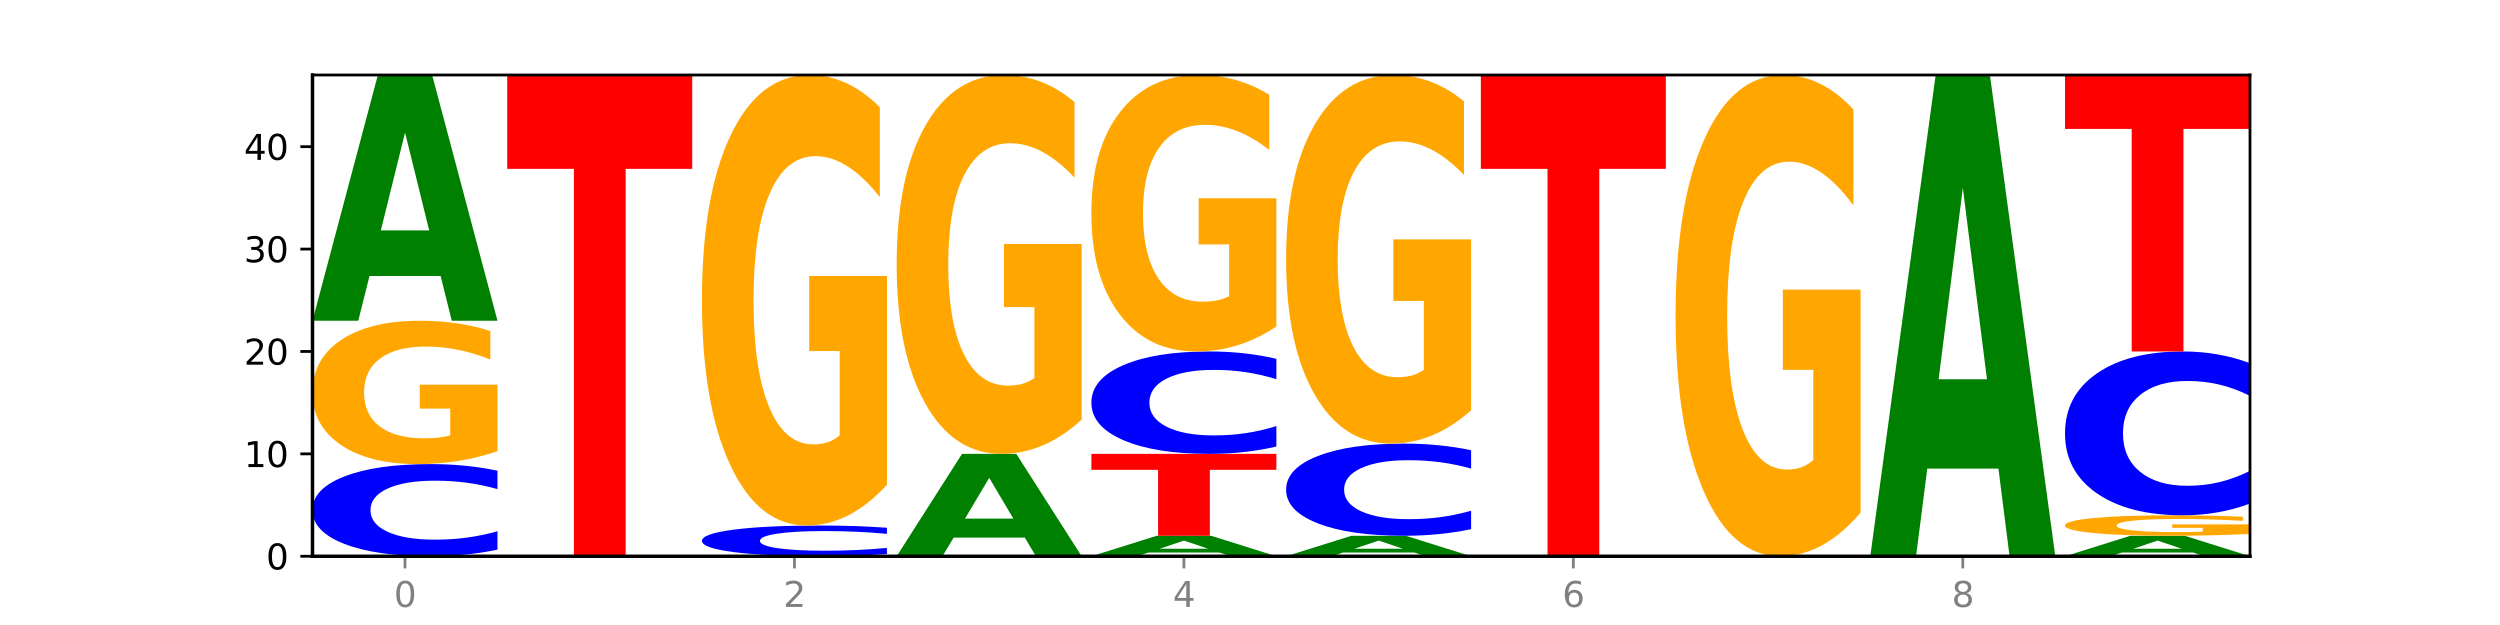 <?xml version="1.0" encoding="utf-8" standalone="no"?>
<!DOCTYPE svg PUBLIC "-//W3C//DTD SVG 1.1//EN"
  "http://www.w3.org/Graphics/SVG/1.1/DTD/svg11.dtd">
<svg xmlns:xlink="http://www.w3.org/1999/xlink" width="720pt" height="180pt" viewBox="0 0 720 180" xmlns="http://www.w3.org/2000/svg" version="1.1">
 <defs>
  <style type="text/css">*{stroke-linejoin: round; stroke-linecap: butt}</style>
 </defs>
 <g id="figure_1">
  <g id="patch_1">
   <path d="M 0 180 
L 720 180 
L 720 0 
L 0 0 
z
" style="fill: #ffffff"/>
  </g>
  <g id="axes_1">
   <g id="patch_2">
    <path d="M 90 160.2 
L 648 160.2 
L 648 21.6 
L 90 21.6 
z
" style="fill: #ffffff"/>
   </g>
   <g id="line2d_1">
    <path d="M 90 160.2 
L 648 160.2 
" clip-path="url(#p8912cc97bf)" style="fill: none; stroke: #000000; stroke-width: 0.5; stroke-linecap: square"/>
   </g>
   <g id="patch_3">
    <path d="M 143.276 158.298 
Q 138.82 159.241 134.001 159.718 
Q 129.182 160.2 123.934 160.2 
Q 108.282 160.2 99.141 156.625 
Q 90 153.051 90 146.938 
Q 90 140.803 99.141 137.234 
Q 108.282 133.66 123.934 133.66 
Q 129.182 133.66 134.001 134.142 
Q 138.82 134.619 143.276 135.562 
L 143.276 140.853 
Q 138.78 139.603 134.417 139.021 
Q 130.055 138.44 125.236 138.44 
Q 116.591 138.44 111.638 140.704 
Q 106.698 142.963 106.698 146.938 
Q 106.698 150.896 111.638 153.161 
Q 116.591 155.419 125.236 155.419 
Q 130.055 155.419 134.417 154.838 
Q 138.78 154.252 143.276 153.002 
L 143.276 158.298 
z
" clip-path="url(#p8912cc97bf)" style="fill: #0000ff"/>
   </g>
   <g id="patch_4">
    <path d="M 143.276 129.924 
Q 137.903 131.792 132.124 132.73 
Q 126.345 133.66 120.184 133.66 
Q 106.262 133.66 98.131 128.099 
Q 90 122.539 90 113.03 
Q 90 103.41 98.274 97.892 
Q 106.561 92.374 120.972 92.374 
Q 126.525 92.374 131.611 93.125 
Q 136.709 93.867 141.223 95.334 
L 141.223 103.563 
Q 136.566 101.679 131.957 100.749 
Q 127.348 99.811 122.716 99.811 
Q 114.143 99.811 109.498 103.239 
Q 104.853 106.659 104.853 113.03 
Q 104.853 119.341 109.331 122.786 
Q 113.808 126.223 122.047 126.223 
Q 124.292 126.223 126.214 126.027 
Q 128.136 125.822 129.665 125.396 
L 129.665 117.669 
L 120.889 117.669 
L 120.889 110.787 
L 143.276 110.787 
L 143.276 129.924 
z
" clip-path="url(#p8912cc97bf)" style="fill: #ffa600"/>
   </g>
   <g id="patch_5">
    <path d="M 126.905 79.482 
L 106.415 79.482 
L 103.18 92.374 
L 90 92.374 
L 108.823 21.6 
L 124.454 21.6 
L 143.276 92.374 
L 130.107 92.374 
L 126.905 79.482 
z
M 109.683 66.346 
L 123.604 66.346 
L 116.655 38.194 
L 109.683 66.346 
z
" clip-path="url(#p8912cc97bf)" style="fill: #008000"/>
   </g>
   <g id="patch_6">
    <path d="M 146.08 21.6 
L 199.357 21.6 
L 199.357 48.631 
L 180.19 48.631 
L 180.19 160.2 
L 165.285 160.2 
L 165.285 48.631 
L 146.08 48.631 
L 146.08 21.6 
z
" clip-path="url(#p8912cc97bf)" style="fill: #ff0000"/>
   </g>
   <g id="patch_7">
    <path d="M 255.437 159.566 
Q 250.981 159.88 246.162 160.039 
Q 241.343 160.2 236.094 160.2 
Q 220.443 160.2 211.302 159.008 
Q 202.161 157.817 202.161 155.779 
Q 202.161 153.734 211.302 152.545 
Q 220.443 151.353 236.094 151.353 
Q 241.343 151.353 246.162 151.514 
Q 250.981 151.673 255.437 151.987 
L 255.437 153.751 
Q 250.94 153.334 246.578 153.14 
Q 242.215 152.947 237.397 152.947 
Q 228.752 152.947 223.799 153.701 
Q 218.859 154.454 218.859 155.779 
Q 218.859 157.099 223.799 157.854 
Q 228.752 158.606 237.397 158.606 
Q 242.215 158.606 246.578 158.413 
Q 250.94 158.217 255.437 157.801 
L 255.437 159.566 
z
" clip-path="url(#p8912cc97bf)" style="fill: #0000ff"/>
   </g>
   <g id="patch_8">
    <path d="M 255.437 139.613 
Q 250.064 145.483 244.285 148.432 
Q 238.506 151.353 232.345 151.353 
Q 218.423 151.353 210.292 133.878 
Q 202.161 116.402 202.161 86.517 
Q 202.161 56.283 210.435 38.942 
Q 218.722 21.6 233.133 21.6 
Q 238.685 21.6 243.772 23.959 
Q 248.87 26.291 253.384 30.901 
L 253.384 56.766 
Q 248.727 50.842 244.118 47.921 
Q 239.509 44.972 234.876 44.972 
Q 226.304 44.972 221.659 55.747 
Q 217.014 66.495 217.014 86.517 
Q 217.014 106.351 221.492 117.179 
Q 225.969 127.981 234.208 127.981 
Q 236.453 127.981 238.375 127.365 
Q 240.297 126.721 241.826 125.381 
L 241.826 101.098 
L 233.05 101.098 
L 233.05 79.468 
L 255.437 79.468 
L 255.437 139.613 
z
" clip-path="url(#p8912cc97bf)" style="fill: #ffa600"/>
   </g>
   <g id="patch_9">
    <path d="M 295.146 154.828 
L 274.657 154.828 
L 271.421 160.2 
L 258.241 160.2 
L 277.064 130.711 
L 292.695 130.711 
L 311.518 160.2 
L 298.348 160.2 
L 295.146 154.828 
z
M 277.924 149.355 
L 291.845 149.355 
L 284.896 137.625 
L 277.924 149.355 
z
" clip-path="url(#p8912cc97bf)" style="fill: #008000"/>
   </g>
   <g id="patch_10">
    <path d="M 311.518 120.839 
Q 306.145 125.775 300.366 128.254 
Q 294.587 130.711 288.426 130.711 
Q 274.504 130.711 266.372 116.015 
Q 258.241 101.32 258.241 76.189 
Q 258.241 50.765 266.516 36.183 
Q 274.802 21.6 289.214 21.6 
Q 294.766 21.6 299.852 23.583 
Q 304.951 25.544 309.464 29.421 
L 309.464 51.171 
Q 304.807 46.19 300.198 43.733 
Q 295.59 41.254 290.957 41.254 
Q 282.384 41.254 277.739 50.315 
Q 273.095 59.353 273.095 76.189 
Q 273.095 92.868 277.572 101.974 
Q 282.05 111.057 290.288 111.057 
Q 292.533 111.057 294.455 110.538 
Q 296.378 109.997 297.906 108.87 
L 297.906 88.45 
L 289.13 88.45 
L 289.13 70.261 
L 311.518 70.261 
L 311.518 120.839 
z
" clip-path="url(#p8912cc97bf)" style="fill: #ffa600"/>
   </g>
   <g id="patch_11">
    <path d="M 351.226 159.126 
L 330.737 159.126 
L 327.502 160.2 
L 314.322 160.2 
L 333.144 154.302 
L 348.775 154.302 
L 367.598 160.2 
L 354.429 160.2 
L 351.226 159.126 
z
M 334.005 158.031 
L 347.926 158.031 
L 340.976 155.685 
L 334.005 158.031 
z
" clip-path="url(#p8912cc97bf)" style="fill: #008000"/>
   </g>
   <g id="patch_12">
    <path d="M 314.322 130.711 
L 367.598 130.711 
L 367.598 135.312 
L 348.431 135.312 
L 348.431 154.302 
L 333.526 154.302 
L 333.526 135.312 
L 314.322 135.312 
L 314.322 130.711 
z
" clip-path="url(#p8912cc97bf)" style="fill: #ff0000"/>
   </g>
   <g id="patch_13">
    <path d="M 367.598 128.597 
Q 363.142 129.645 358.323 130.175 
Q 353.504 130.711 348.255 130.711 
Q 332.604 130.711 323.463 126.739 
Q 314.322 122.767 314.322 115.975 
Q 314.322 109.159 323.463 105.193 
Q 332.604 101.221 348.255 101.221 
Q 353.504 101.221 358.323 101.757 
Q 363.142 102.287 367.598 103.335 
L 367.598 109.213 
Q 363.101 107.825 358.739 107.179 
Q 354.376 106.533 349.557 106.533 
Q 340.913 106.533 335.96 109.049 
Q 331.02 111.559 331.02 115.975 
Q 331.02 120.373 335.96 122.889 
Q 340.913 125.399 349.557 125.399 
Q 354.376 125.399 358.739 124.753 
Q 363.101 124.101 367.598 122.712 
L 367.598 128.597 
z
" clip-path="url(#p8912cc97bf)" style="fill: #0000ff"/>
   </g>
   <g id="patch_14">
    <path d="M 367.598 94.017 
Q 362.225 97.619 356.446 99.429 
Q 350.667 101.221 344.506 101.221 
Q 330.584 101.221 322.453 90.498 
Q 314.322 79.774 314.322 61.435 
Q 314.322 42.883 322.596 32.241 
Q 330.882 21.6 345.294 21.6 
Q 350.846 21.6 355.933 23.047 
Q 361.031 24.478 365.544 27.307 
L 365.544 43.179 
Q 360.888 39.544 356.279 37.751 
Q 351.67 35.942 347.037 35.942 
Q 338.464 35.942 333.82 42.554 
Q 329.175 49.149 329.175 61.435 
Q 329.175 73.606 333.653 80.251 
Q 338.13 86.879 346.369 86.879 
Q 348.613 86.879 350.536 86.501 
Q 352.458 86.106 353.986 85.284 
L 353.986 70.383 
L 345.21 70.383 
L 345.21 57.11 
L 367.598 57.11 
L 367.598 94.017 
z
" clip-path="url(#p8912cc97bf)" style="fill: #ffa600"/>
   </g>
   <g id="patch_15">
    <path d="M 407.307 159.126 
L 386.817 159.126 
L 383.582 160.2 
L 370.402 160.2 
L 389.225 154.302 
L 404.856 154.302 
L 423.678 160.2 
L 410.509 160.2 
L 407.307 159.126 
z
M 390.085 158.031 
L 404.006 158.031 
L 397.057 155.685 
L 390.085 158.031 
z
" clip-path="url(#p8912cc97bf)" style="fill: #008000"/>
   </g>
   <g id="patch_16">
    <path d="M 423.678 152.4 
Q 419.222 153.343 414.403 153.82 
Q 409.584 154.302 404.336 154.302 
Q 388.684 154.302 379.543 150.728 
Q 370.402 147.153 370.402 141.04 
Q 370.402 134.905 379.543 131.336 
Q 388.684 127.762 404.336 127.762 
Q 409.584 127.762 414.403 128.244 
Q 419.222 128.721 423.678 129.664 
L 423.678 134.955 
Q 419.182 133.705 414.819 133.124 
Q 410.457 132.542 405.638 132.542 
Q 396.993 132.542 392.04 134.807 
Q 387.1 137.065 387.1 141.04 
Q 387.1 144.998 392.04 147.263 
Q 396.993 149.521 405.638 149.521 
Q 410.457 149.521 414.819 148.94 
Q 419.182 148.354 423.678 147.104 
L 423.678 152.4 
z
" clip-path="url(#p8912cc97bf)" style="fill: #0000ff"/>
   </g>
   <g id="patch_17">
    <path d="M 423.678 118.156 
Q 418.305 122.959 412.526 125.371 
Q 406.747 127.762 400.586 127.762 
Q 386.664 127.762 378.533 113.464 
Q 370.402 99.165 370.402 74.714 
Q 370.402 49.977 378.676 35.789 
Q 386.963 21.6 401.374 21.6 
Q 406.927 21.6 412.013 23.53 
Q 417.111 25.438 421.625 29.21 
L 421.625 50.372 
Q 416.968 45.525 412.359 43.135 
Q 407.75 40.723 403.118 40.723 
Q 394.545 40.723 389.9 49.538 
Q 385.255 58.332 385.255 74.714 
Q 385.255 90.942 389.733 99.801 
Q 394.21 108.639 402.449 108.639 
Q 404.694 108.639 406.616 108.135 
Q 408.538 107.608 410.067 106.512 
L 410.067 86.644 
L 401.291 86.644 
L 401.291 68.946 
L 423.678 68.946 
L 423.678 118.156 
z
" clip-path="url(#p8912cc97bf)" style="fill: #ffa600"/>
   </g>
   <g id="patch_18">
    <path d="M 426.482 21.6 
L 479.759 21.6 
L 479.759 48.631 
L 460.592 48.631 
L 460.592 160.2 
L 445.687 160.2 
L 445.687 48.631 
L 426.482 48.631 
L 426.482 21.6 
z
" clip-path="url(#p8912cc97bf)" style="fill: #ff0000"/>
   </g>
   <g id="patch_19">
    <path d="M 535.839 147.66 
Q 530.466 153.93 524.687 157.079 
Q 518.908 160.2 512.747 160.2 
Q 498.825 160.2 490.694 141.533 
Q 482.563 122.866 482.563 90.943 
Q 482.563 58.648 490.837 40.124 
Q 499.124 21.6 513.535 21.6 
Q 519.087 21.6 524.174 24.119 
Q 529.272 26.61 533.786 31.535 
L 533.786 59.163 
Q 529.129 52.836 524.52 49.715 
Q 519.911 46.566 515.278 46.566 
Q 506.706 46.566 502.061 58.075 
Q 497.416 69.556 497.416 90.943 
Q 497.416 112.129 501.894 123.696 
Q 506.371 135.234 514.61 135.234 
Q 516.855 135.234 518.777 134.576 
Q 520.699 133.889 522.228 132.457 
L 522.228 106.518 
L 513.452 106.518 
L 513.452 83.413 
L 535.839 83.413 
L 535.839 147.66 
z
" clip-path="url(#p8912cc97bf)" style="fill: #ffa600"/>
   </g>
   <g id="patch_20">
    <path d="M 575.548 134.951 
L 555.059 134.951 
L 551.823 160.2 
L 538.643 160.2 
L 557.466 21.6 
L 573.097 21.6 
L 591.92 160.2 
L 578.75 160.2 
L 575.548 134.951 
z
M 558.326 109.228 
L 572.247 109.228 
L 565.298 54.096 
L 558.326 109.228 
z
" clip-path="url(#p8912cc97bf)" style="fill: #008000"/>
   </g>
   <g id="patch_21">
    <path d="M 631.628 159.126 
L 611.139 159.126 
L 607.904 160.2 
L 594.724 160.2 
L 613.546 154.302 
L 629.177 154.302 
L 648 160.2 
L 634.831 160.2 
L 631.628 159.126 
z
M 614.407 158.031 
L 628.328 158.031 
L 621.378 155.685 
L 614.407 158.031 
z
" clip-path="url(#p8912cc97bf)" style="fill: #008000"/>
   </g>
   <g id="patch_22">
    <path d="M 648 153.769 
Q 642.627 154.035 636.848 154.169 
Q 631.069 154.302 624.908 154.302 
Q 610.986 154.302 602.855 153.508 
Q 594.724 152.713 594.724 151.355 
Q 594.724 149.981 602.998 149.193 
Q 611.284 148.404 625.696 148.404 
Q 631.248 148.404 636.335 148.511 
Q 641.433 148.617 645.946 148.827 
L 645.946 150.003 
Q 641.29 149.733 636.681 149.601 
Q 632.072 149.467 627.439 149.467 
Q 618.866 149.467 614.222 149.956 
Q 609.577 150.445 609.577 151.355 
Q 609.577 152.257 614.055 152.749 
Q 618.532 153.24 626.771 153.24 
Q 629.015 153.24 630.938 153.212 
Q 632.86 153.182 634.388 153.122 
L 634.388 152.018 
L 625.612 152.018 
L 625.612 151.035 
L 648 151.035 
L 648 153.769 
z
" clip-path="url(#p8912cc97bf)" style="fill: #ffa600"/>
   </g>
   <g id="patch_23">
    <path d="M 648 145.022 
Q 643.544 146.699 638.725 147.547 
Q 633.906 148.404 628.657 148.404 
Q 613.006 148.404 603.865 142.05 
Q 594.724 135.695 594.724 124.827 
Q 594.724 113.921 603.865 107.576 
Q 613.006 101.221 628.657 101.221 
Q 633.906 101.221 638.725 102.079 
Q 643.544 102.927 648 104.603 
L 648 114.009 
Q 643.503 111.787 639.141 110.753 
Q 634.778 109.72 629.959 109.72 
Q 621.315 109.72 616.362 113.746 
Q 611.422 117.761 611.422 124.827 
Q 611.422 131.864 616.362 135.89 
Q 621.315 139.905 629.959 139.905 
Q 634.778 139.905 639.141 138.872 
Q 643.503 137.829 648 135.607 
L 648 145.022 
z
" clip-path="url(#p8912cc97bf)" style="fill: #0000ff"/>
   </g>
   <g id="patch_24">
    <path d="M 594.724 21.6 
L 648 21.6 
L 648 37.128 
L 628.833 37.128 
L 628.833 101.221 
L 613.928 101.221 
L 613.928 37.128 
L 594.724 37.128 
L 594.724 21.6 
z
" clip-path="url(#p8912cc97bf)" style="fill: #ff0000"/>
   </g>
   <g id="matplotlib.axis_1">
    <g id="xtick_1">
     <g id="line2d_2">
      <defs>
       <path id="m66611dfa8d" d="M 0 0 
L 0 3.5 
" style="stroke: #808080; stroke-width: 0.8"/>
      </defs>
      <g>
       <use xlink:href="#m66611dfa8d" x="116.638" y="160.2" style="fill: #808080; stroke: #808080; stroke-width: 0.8"/>
      </g>
     </g>
     <g id="text_1">
      <!-- 0 -->
      <g style="fill: #808080" transform="translate(113.457 174.798) scale(0.1 -0.1)">
       <defs>
        <path id="DejaVuSans-30" d="M 2034 4250 
Q 1547 4250 1301 3770 
Q 1056 3291 1056 2328 
Q 1056 1369 1301 889 
Q 1547 409 2034 409 
Q 2525 409 2770 889 
Q 3016 1369 3016 2328 
Q 3016 3291 2770 3770 
Q 2525 4250 2034 4250 
z
M 2034 4750 
Q 2819 4750 3233 4129 
Q 3647 3509 3647 2328 
Q 3647 1150 3233 529 
Q 2819 -91 2034 -91 
Q 1250 -91 836 529 
Q 422 1150 422 2328 
Q 422 3509 836 4129 
Q 1250 4750 2034 4750 
z
" transform="scale(0.016)"/>
       </defs>
       <use xlink:href="#DejaVuSans-30"/>
      </g>
     </g>
    </g>
    <g id="xtick_2">
     <g id="line2d_3">
      <g>
       <use xlink:href="#m66611dfa8d" x="228.799" y="160.2" style="fill: #808080; stroke: #808080; stroke-width: 0.8"/>
      </g>
     </g>
     <g id="text_2">
      <!-- 2 -->
      <g style="fill: #808080" transform="translate(225.618 174.798) scale(0.1 -0.1)">
       <defs>
        <path id="DejaVuSans-32" d="M 1228 531 
L 3431 531 
L 3431 0 
L 469 0 
L 469 531 
Q 828 903 1448 1529 
Q 2069 2156 2228 2338 
Q 2531 2678 2651 2914 
Q 2772 3150 2772 3378 
Q 2772 3750 2511 3984 
Q 2250 4219 1831 4219 
Q 1534 4219 1204 4116 
Q 875 4013 500 3803 
L 500 4441 
Q 881 4594 1212 4672 
Q 1544 4750 1819 4750 
Q 2544 4750 2975 4387 
Q 3406 4025 3406 3419 
Q 3406 3131 3298 2873 
Q 3191 2616 2906 2266 
Q 2828 2175 2409 1742 
Q 1991 1309 1228 531 
z
" transform="scale(0.016)"/>
       </defs>
       <use xlink:href="#DejaVuSans-32"/>
      </g>
     </g>
    </g>
    <g id="xtick_3">
     <g id="line2d_4">
      <g>
       <use xlink:href="#m66611dfa8d" x="340.96" y="160.2" style="fill: #808080; stroke: #808080; stroke-width: 0.8"/>
      </g>
     </g>
     <g id="text_3">
      <!-- 4 -->
      <g style="fill: #808080" transform="translate(337.779 174.798) scale(0.1 -0.1)">
       <defs>
        <path id="DejaVuSans-34" d="M 2419 4116 
L 825 1625 
L 2419 1625 
L 2419 4116 
z
M 2253 4666 
L 3047 4666 
L 3047 1625 
L 3713 1625 
L 3713 1100 
L 3047 1100 
L 3047 0 
L 2419 0 
L 2419 1100 
L 313 1100 
L 313 1709 
L 2253 4666 
z
" transform="scale(0.016)"/>
       </defs>
       <use xlink:href="#DejaVuSans-34"/>
      </g>
     </g>
    </g>
    <g id="xtick_4">
     <g id="line2d_5">
      <g>
       <use xlink:href="#m66611dfa8d" x="453.121" y="160.2" style="fill: #808080; stroke: #808080; stroke-width: 0.8"/>
      </g>
     </g>
     <g id="text_4">
      <!-- 6 -->
      <g style="fill: #808080" transform="translate(449.939 174.798) scale(0.1 -0.1)">
       <defs>
        <path id="DejaVuSans-36" d="M 2113 2584 
Q 1688 2584 1439 2293 
Q 1191 2003 1191 1497 
Q 1191 994 1439 701 
Q 1688 409 2113 409 
Q 2538 409 2786 701 
Q 3034 994 3034 1497 
Q 3034 2003 2786 2293 
Q 2538 2584 2113 2584 
z
M 3366 4563 
L 3366 3988 
Q 3128 4100 2886 4159 
Q 2644 4219 2406 4219 
Q 1781 4219 1451 3797 
Q 1122 3375 1075 2522 
Q 1259 2794 1537 2939 
Q 1816 3084 2150 3084 
Q 2853 3084 3261 2657 
Q 3669 2231 3669 1497 
Q 3669 778 3244 343 
Q 2819 -91 2113 -91 
Q 1303 -91 875 529 
Q 447 1150 447 2328 
Q 447 3434 972 4092 
Q 1497 4750 2381 4750 
Q 2619 4750 2861 4703 
Q 3103 4656 3366 4563 
z
" transform="scale(0.016)"/>
       </defs>
       <use xlink:href="#DejaVuSans-36"/>
      </g>
     </g>
    </g>
    <g id="xtick_5">
     <g id="line2d_6">
      <g>
       <use xlink:href="#m66611dfa8d" x="565.281" y="160.2" style="fill: #808080; stroke: #808080; stroke-width: 0.8"/>
      </g>
     </g>
     <g id="text_5">
      <!-- 8 -->
      <g style="fill: #808080" transform="translate(562.1 174.798) scale(0.1 -0.1)">
       <defs>
        <path id="DejaVuSans-38" d="M 2034 2216 
Q 1584 2216 1326 1975 
Q 1069 1734 1069 1313 
Q 1069 891 1326 650 
Q 1584 409 2034 409 
Q 2484 409 2743 651 
Q 3003 894 3003 1313 
Q 3003 1734 2745 1975 
Q 2488 2216 2034 2216 
z
M 1403 2484 
Q 997 2584 770 2862 
Q 544 3141 544 3541 
Q 544 4100 942 4425 
Q 1341 4750 2034 4750 
Q 2731 4750 3128 4425 
Q 3525 4100 3525 3541 
Q 3525 3141 3298 2862 
Q 3072 2584 2669 2484 
Q 3125 2378 3379 2068 
Q 3634 1759 3634 1313 
Q 3634 634 3220 271 
Q 2806 -91 2034 -91 
Q 1263 -91 848 271 
Q 434 634 434 1313 
Q 434 1759 690 2068 
Q 947 2378 1403 2484 
z
M 1172 3481 
Q 1172 3119 1398 2916 
Q 1625 2713 2034 2713 
Q 2441 2713 2670 2916 
Q 2900 3119 2900 3481 
Q 2900 3844 2670 4047 
Q 2441 4250 2034 4250 
Q 1625 4250 1398 4047 
Q 1172 3844 1172 3481 
z
" transform="scale(0.016)"/>
       </defs>
       <use xlink:href="#DejaVuSans-38"/>
      </g>
     </g>
    </g>
   </g>
   <g id="matplotlib.axis_2">
    <g id="ytick_1">
     <g id="line2d_7">
      <defs>
       <path id="m75fb625ea6" d="M 0 0 
L -3.5 0 
" style="stroke: #000000; stroke-width: 0.8"/>
      </defs>
      <g>
       <use xlink:href="#m75fb625ea6" x="90" y="160.2" style="stroke: #000000; stroke-width: 0.8"/>
      </g>
     </g>
     <g id="text_6">
      <!-- 0 -->
      <g transform="translate(76.638 163.999) scale(0.1 -0.1)">
       <use xlink:href="#DejaVuSans-30"/>
      </g>
     </g>
    </g>
    <g id="ytick_2">
     <g id="line2d_8">
      <g>
       <use xlink:href="#m75fb625ea6" x="90" y="130.711" style="stroke: #000000; stroke-width: 0.8"/>
      </g>
     </g>
     <g id="text_7">
      <!-- 10 -->
      <g transform="translate(70.275 134.51) scale(0.1 -0.1)">
       <defs>
        <path id="DejaVuSans-31" d="M 794 531 
L 1825 531 
L 1825 4091 
L 703 3866 
L 703 4441 
L 1819 4666 
L 2450 4666 
L 2450 531 
L 3481 531 
L 3481 0 
L 794 0 
L 794 531 
z
" transform="scale(0.016)"/>
       </defs>
       <use xlink:href="#DejaVuSans-31"/>
       <use xlink:href="#DejaVuSans-30" x="63.623"/>
      </g>
     </g>
    </g>
    <g id="ytick_3">
     <g id="line2d_9">
      <g>
       <use xlink:href="#m75fb625ea6" x="90" y="101.221" style="stroke: #000000; stroke-width: 0.8"/>
      </g>
     </g>
     <g id="text_8">
      <!-- 20 -->
      <g transform="translate(70.275 105.02) scale(0.1 -0.1)">
       <use xlink:href="#DejaVuSans-32"/>
       <use xlink:href="#DejaVuSans-30" x="63.623"/>
      </g>
     </g>
    </g>
    <g id="ytick_4">
     <g id="line2d_10">
      <g>
       <use xlink:href="#m75fb625ea6" x="90" y="71.732" style="stroke: #000000; stroke-width: 0.8"/>
      </g>
     </g>
     <g id="text_9">
      <!-- 30 -->
      <g transform="translate(70.275 75.531) scale(0.1 -0.1)">
       <defs>
        <path id="DejaVuSans-33" d="M 2597 2516 
Q 3050 2419 3304 2112 
Q 3559 1806 3559 1356 
Q 3559 666 3084 287 
Q 2609 -91 1734 -91 
Q 1441 -91 1130 -33 
Q 819 25 488 141 
L 488 750 
Q 750 597 1062 519 
Q 1375 441 1716 441 
Q 2309 441 2620 675 
Q 2931 909 2931 1356 
Q 2931 1769 2642 2001 
Q 2353 2234 1838 2234 
L 1294 2234 
L 1294 2753 
L 1863 2753 
Q 2328 2753 2575 2939 
Q 2822 3125 2822 3475 
Q 2822 3834 2567 4026 
Q 2313 4219 1838 4219 
Q 1578 4219 1281 4162 
Q 984 4106 628 3988 
L 628 4550 
Q 988 4650 1302 4700 
Q 1616 4750 1894 4750 
Q 2613 4750 3031 4423 
Q 3450 4097 3450 3541 
Q 3450 3153 3228 2886 
Q 3006 2619 2597 2516 
z
" transform="scale(0.016)"/>
       </defs>
       <use xlink:href="#DejaVuSans-33"/>
       <use xlink:href="#DejaVuSans-30" x="63.623"/>
      </g>
     </g>
    </g>
    <g id="ytick_5">
     <g id="line2d_11">
      <g>
       <use xlink:href="#m75fb625ea6" x="90" y="42.243" style="stroke: #000000; stroke-width: 0.8"/>
      </g>
     </g>
     <g id="text_10">
      <!-- 40 -->
      <g transform="translate(70.275 46.042) scale(0.1 -0.1)">
       <use xlink:href="#DejaVuSans-34"/>
       <use xlink:href="#DejaVuSans-30" x="63.623"/>
      </g>
     </g>
    </g>
   </g>
   <g id="patch_25">
    <path d="M 90 160.2 
L 90 21.6 
" style="fill: none; stroke: #000000; stroke-linejoin: miter; stroke-linecap: square"/>
   </g>
   <g id="patch_26">
    <path d="M 648 160.2 
L 648 21.6 
" style="fill: none; stroke: #000000; stroke-width: 0.8; stroke-linejoin: miter; stroke-linecap: square"/>
   </g>
   <g id="patch_27">
    <path d="M 90 160.2 
L 648 160.2 
" style="fill: none; stroke: #000000; stroke-linejoin: miter; stroke-linecap: square"/>
   </g>
   <g id="patch_28">
    <path d="M 90 21.6 
L 648 21.6 
" style="fill: none; stroke: #000000; stroke-width: 0.8; stroke-linejoin: miter; stroke-linecap: square"/>
   </g>
  </g>
 </g>
 <defs>
  <clipPath id="p8912cc97bf">
   <rect x="90" y="21.6" width="558" height="138.6"/>
  </clipPath>
 </defs>
</svg>
